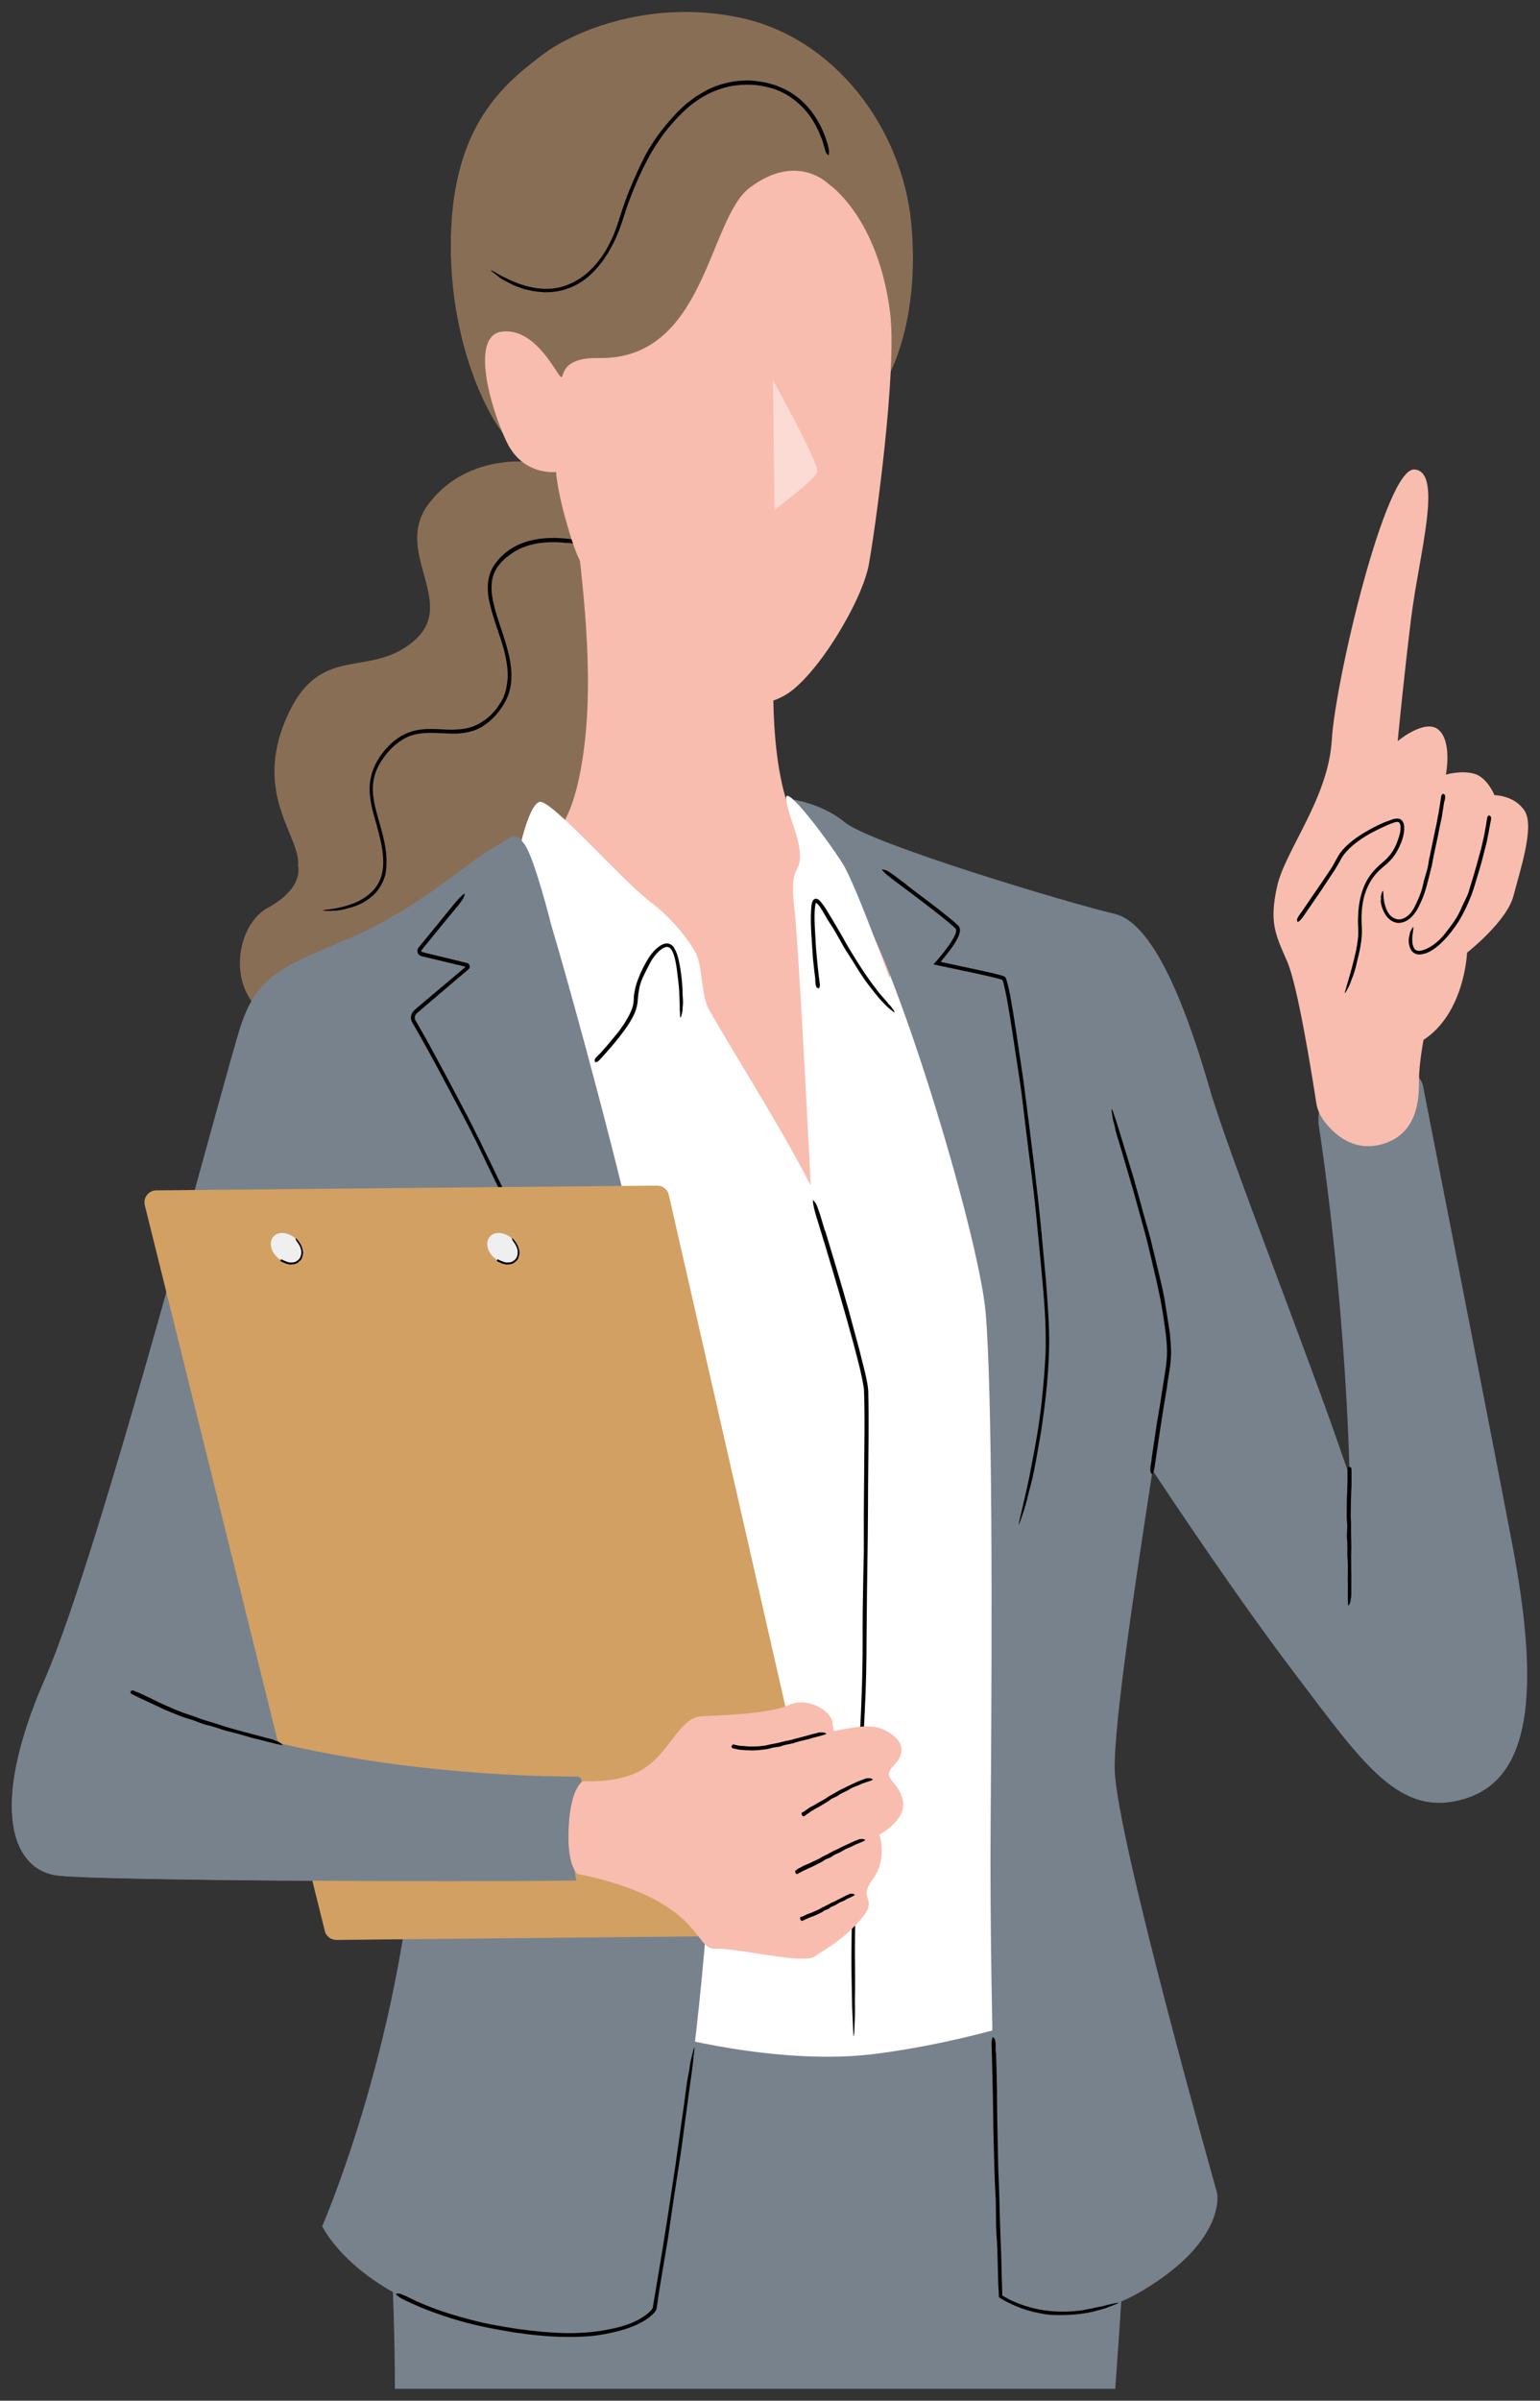 <?xml version="1.0" encoding="UTF-8"?>
<svg id="_レイヤー_1" data-name="レイヤー_1" xmlns="http://www.w3.org/2000/svg" version="1.1" viewBox="0 0 129.43 201.68">
  <rect x="0" y="0" width="129.43" height="201.68" fill="#333333" stroke="none"/>
  <!-- Generator: Adobe Illustrator 29.1.0, SVG Export Plug-In . SVG Version: 2.1.0 Build 142)  -->
  <defs>
    <style>
      .st0 {
        fill: #896e56;
      }

      .st1 {
        fill: #d2a063;
      }

      .st2 {
        fill: #efefef;
      }

      .st3 {
        opacity: .45;
      }

      .st3, .st4 {
        fill: #fff;
      }

      .st5 {
        fill: #78828c;
      }

      .st6 {
        fill: #f8bdaf;
      }
    </style>
  </defs>
  <path class="st0" d="M24.2,85.98c-5.38-1.14-4.79-8.03-1.69-9.72,3.1-1.69,2.54-3.52,2.54-3.52.28-2.4-3.8-5.92-.99-12.4,2.82-6.48,6.9-3.24,10.71-6.48,3.8-3.24-1.83-7.47,1.27-11.55,3.1-4.09,8.17-3.52,8.17-3.52l10.57.56.99,37.9s-17.61,11.7-31.56,8.74Z"/>
  <path d="M47.67,45.62c-1.54-.18-3.18-.06-4.49.76-.62.4-1.24.92-1.56,1.58-.4.77-.36,1.69-.18,2.55.35,1.66,1.11,3.24,1.42,4.96.19,1.03.2,2.16-.24,3.15-.42.93-1.08,1.73-1.92,2.31-.79.55-1.78.72-2.7.7-1.45-.03-2.94-.28-4.16.5-.79.47-1.44,1.21-1.92,2.01-.42.7-.62,1.52-.58,2.33.03.82.26,1.63.49,2.44.42,1.44.85,2.98.56,4.56-.05.14-.1.3-.15.45-.22.53-.55,1.03-.99,1.39-.55.48-1.21.79-1.88.96-.15.04-.21.06-.29.08-.65.18-1.19.18-1.76.17-.09,0-.14-.03-.2-.05.1-.01.23-.03.29-.04.46-.05.91-.13,1.36-.24.57-.14,1.14-.34,1.64-.64.69-.39,1.28-.97,1.56-1.72.29-.73.28-1.57.17-2.36-.13-.93-.4-1.85-.66-2.77-.29-1-.52-2.07-.36-3.14.18-1.11.78-2.12,1.56-2.91.62-.64,1.43-1.13,2.32-1.3,1.17-.25,2.33.02,3.44-.07.64-.03,1.28-.18,1.83-.49.68-.37,1.28-.94,1.7-1.61.46-.62.62-1.38.69-2.12.06-.76-.09-1.54-.26-2.3-.39-1.51-1.06-2.96-1.34-4.57-.15-.89-.07-1.88.45-2.67.6-.92,1.52-1.6,2.54-1.95.93-.32,1.91-.41,2.88-.37.54.02,1.08.09,1.61.19.44.08.79.2,1,.35.02.02.06.04.05.04-.1.03-.17.07-.34.07-.11,0-.36-.06-.55-.09-.03,0-.04,0-.06-.01-.32-.07-.64-.12-.96-.16h0Z"/>
  <path class="st5" d="M94.77,184.33l-1.24-17.19-56.93,2.4s-4.25,13.25-3.83,18.6c.42,5.35.42,12.54.42,12.54h60.54s.61-8.03,1.03-16.35Z"/>
  <path class="st6" d="M65.06,55.24s-.7,10.42,2.25,14.64c2.96,4.23,6.06,3.84,8.31,9.33,2.25,5.5,2.96,24.52-6.06,25.08s-25.08-17.05-26.63-23.25c-1.55-6.2-.14-8.28-.14-8.28,0,0,4.23-.2,5.78-6.96s.6-14.74.04-19.95l16.45,9.38Z"/>
  <path class="st4" d="M45.81,79.52s20.29,20.88,22.73,20.97c2.44.09,6.95-21.7,6.95-21.7,0,0,11.7,22.4,13.39,34.03,1.69,11.62-.31,56.17-.31,56.17,0,0-6.74,2.49-14.98,3.55-8.24,1.06-17.97-1.69-17.97-1.69l-9.82-91.33Z"/>
  <path class="st5" d="M114.76,89.79c-4.7.89-3.9,4.91-3.9,4.91,0,0,2.15,13.57,2.57,29.26l-.39-1.05c-2.96-8.74-9.79-25.99-11.34-31.34-1.55-5.35-4.37-13.95-8.03-14.8-3.66-.85-20.42-5.86-22.67-7.69-2.25-1.83-4.92-1.97-4.92-1.97,0,0,.27,2.68,4.96,7.4,3.55,3.58,11.24,29.1,11.8,35.77.56,6.67.56,25.03.42,42.65-.14,17.61.85,40.02.85,40.02,0,0,4.93,3.66,11.98-.56,7.05-4.23,6.2-8.17,6.2-8.17,0,0-8.45-29.87-8.6-35.51-.1-3.87,1.8-16.22,3.18-25.19,1.66,2.51,7.14,10.74,11.98,17.11,5.78,7.61,8.79,12.16,14.29,10.47,5.5-1.69,6.34-8.88,3.95-21.42-2.4-12.54-7.47-38.33-7.47-38.33,0,0-.13-2.44-4.84-1.55Z"/>
  <path class="st0" d="M74.73,31.46s2.62-4.61,1.86-12.67c-.76-8.06-6.48-15.67-14.47-17.32-7.99-1.65-14.39,1.52-16.39,3.03-3.1,2.34-7.3,5.6-7.79,14.35-.48,8.75,2.62,15.57,4.62,17.91l32.16-5.3Z"/>
  <path class="st6" d="M69.65,15.47s4.15,2.73,5.16,10.82c.6,4.84-1.24,18.11-1.79,21.14-.55,3.03-4.27,9.23-6.89,10.88-2.62,1.65-6.47.96-9.98-2.41-3.51-3.37-6.74-6.33-8.05-10.4-1.31-4.06-1.36-5.85-1.36-5.85,0,0-2.78.36-4.16-2.53-1.38-2.89-3.08-8.92-.4-9.26s4.4,3.17,4.88,3.73c.48.55-.35-1.58,3.23-1.51,9.02.19,9.21-11.67,12.72-14.31,4.02-3.03,6.65-.29,6.65-.29Z"/>
  <path class="st3" d="M64.96,31.94l.14,10.88s3.37-2.48,3.58-3.17c.21-.69-3.72-7.71-3.72-7.71Z"/>
  <path d="M96.78,122.59c.15-1.01.3-2.01.45-3.02.07-.44.17-1.02.25-1.48.09-.59.18-1.15.27-1.72.17-1.09.39-2.17.32-3.26-.03-.66-.12-1.32-.22-1.98-.07-.62-.2-1.24-.3-1.86-.11-.57-.24-1.14-.36-1.71-.22-.94-.41-1.74-.64-2.71-.14-.6-.3-1.2-.46-1.79l-.87-3.13-.82-2.79c-.02-.08-.05-.19-.08-.28-.1-.33-.2-.66-.3-1-.14-.42-.26-.85-.34-1.27-.01-.06-.03-.12-.05-.18-.13-.41-.15-.75-.21-1.11,0-.06.01-.09.02-.14.03.06.06.15.08.17.1.3.21.6.29.84.11.37.22.72.34,1.1.3,1,.54,1.77.91,2.98.19.58.34,1.18.51,1.76.18.64.35,1.28.53,1.94.18.63.39,1.39.57,2.02.13.55.26,1.09.4,1.64.15.64.28,1.17.51,2.14.1.41.18.84.27,1.26.08.5.17,1.06.25,1.55.07.42.16,1.05.23,1.5.04.51.09,1.03.09,1.55.01,1.06-.24,2.03-.36,3.04-.09.52-.19,1.14-.28,1.68-.11.68-.21,1.34-.31,2-.09.61-.18,1.21-.27,1.82-.05.34-.09.66-.15,1.02-.04.28-.09.51-.2.65-.01.01-.03.04-.03.03-.05-.07-.1-.11-.13-.22-.02-.07,0-.24,0-.36,0-.03,0-.03,0-.04l.1-.62h0Z"/>
  <path d="M113.59,123.65c0,.38,0,.74,0,1.14,0,.12-.02.41-.03.56,0,.26-.01.44-.02.65,0,.42-.01.85-.02,1.23,0,.19.02.54.03.75,0,.26,0,.47,0,.71,0,.2,0,.39.01.65.01.35.02.69,0,1.04-.01.23,0,.46,0,.69,0,.41,0,.81.01,1.21,0,.36,0,.73,0,1.08,0,.02,0,.08,0,.11,0,.13,0,.23,0,.39,0,.17,0,.33-.05.49,0,.02,0,.05,0,.07,0,.16-.09.28-.14.41,0,.02-.04.03-.06.05,0-.02-.02-.05-.02-.07,0-.13-.02-.27-.02-.33,0-.15,0-.26,0-.43-.01-.39.02-.77,0-1.16-.02-.23,0-.45,0-.68,0-.25,0-.46,0-.75,0-.19-.03-.59-.04-.78,0-.23,0-.43,0-.62,0-.27,0-.54-.03-.82-.02-.16-.01-.32,0-.48,0-.19.02-.39.02-.58,0-.19-.03-.37-.04-.56,0-.26,0-.38,0-.57,0-.37,0-.72.01-1.13,0-.15.02-.46.03-.63,0-.29.01-.51.02-.75,0-.24,0-.46,0-.68,0-.12,0-.21,0-.38,0-.1.02-.19.1-.25,0,0,.02-.02.03-.01.06.02.12.03.16.07.03.02.03.09.05.13h0s0,.25,0,.25h0Z"/>
  <g>
    <path class="st6" d="M111.13,93.94c-.26-.38-.43-.82-.5-1.27-.34-2.21-1.56-9.89-2.45-11.9-1.03-2.35-1.5-3.29-.85-6.29.66-3.01,4.32-7.42,4.6-12.31.28-4.88,4.51-22.92,6.95-22.73,2.44.19.38,7.14-.28,12.49-.66,5.35-1.13,10.33-1.13,10.33,0,0,2.34-1.96,3.46-.93,1.13,1.03.59,3.75.59,3.75,0,0,1.21-.38,2.34-.09,1.13.28,1.74,1.81,1.74,1.81,0,0,1.69,0,2.54,1.32.85,1.32-.38,4.98-.94,7.14-.56,2.16-3.9,4.77-3.9,4.77,0,0-.19,5.07-3.66,7.33,0,0-.38,1.97-.38,3.38s0,4.7-3.38,5.45c-2.44.54-4.05-1.22-4.76-2.24Z"/>
    <path d="M109.51,76.44c.52-.76,1.03-1.52,1.56-2.28.22-.33.52-.77.76-1.13.3-.44.48-.89.8-1.37.63-.83,1.49-1.4,2.36-1.9.53-.3,1.08-.58,1.66-.79.28-.08.52-.25.92-.19.2.04.34.22.39.38.06.16.06.32.06.48-.03.57-.21,1.09-.45,1.58-.19.39-.43.76-.74,1.08-.31.33-.65.56-.94.85-.39.38-.7.83-.93,1.32-.41.86-.54,1.83-.53,2.79,0,.43.06.86.02,1.33-.03.45-.1.89-.19,1.33-.02.08-.04.18-.06.26-.08.31-.15.61-.22.93-.1.4-.21.78-.37,1.14-.02.05-.04.11-.06.16-.11.37-.28.63-.44.93-.02.05-.06.06-.09.09.01-.06.03-.14.04-.17.08-.28.16-.55.22-.78.1-.33.2-.66.29-1,.24-.91.49-1.82.57-2.75.05-.53-.03-1.09,0-1.65.01-.61.08-1.23.24-1.83.16-.62.42-1.24.81-1.76.31-.42.69-.78,1.09-1.11.49-.41.88-.95,1.11-1.55.13-.34.26-.7.31-1.06.02-.21.02-.44-.05-.59-.07-.15-.21-.16-.43-.1-.43.14-.83.33-1.24.52-.41.2-.81.4-1.2.64-.76.48-1.5,1.04-1.98,1.76-.22.41-.5.91-.78,1.32-.35.53-.68,1.03-1.02,1.54-.32.46-.63.92-.94,1.37-.17.25-.34.49-.53.77-.14.21-.28.37-.44.44-.02,0-.04.02-.04.01-.02-.08-.05-.14-.03-.24.01-.07.1-.19.15-.29.02-.02.01-.02.02-.03l.33-.46h0Z"/>
    <path d="M121.39,67.28c-.08.48-.15.95-.23,1.44-.04.17-.11.5-.15.7-.06.31-.11.55-.16.81-.11.52-.23,1.05-.33,1.54-.05.26-.13.67-.18.94-.08.31-.15.58-.22.88-.07.26-.13.5-.21.81-.12.43-.25.86-.44,1.27-.13.27-.25.55-.41.82-.29.44-.68.91-1.3,1.02-.57.12-1.09-.28-1.34-.7-.02-.03-.05-.1-.07-.13-.09-.16-.14-.33-.21-.49-.06-.22-.12-.44-.08-.65,0-.03,0-.06,0-.09-.03-.21.07-.38.11-.55,0-.03.04-.04.06-.06,0,.03.02.06.02.09.01.16.03.32.03.42.03.18.03.36.08.53.11.45.29.94.69,1.19.22.15.49.21.74.14.28-.07.54-.25.74-.48.21-.24.36-.53.5-.83.1-.24.22-.47.31-.72.13-.32.22-.66.29-.99.04-.2.1-.39.16-.59.07-.24.14-.47.2-.71.05-.23.08-.47.12-.7.06-.3.1-.47.15-.71.1-.47.19-.92.29-1.41.05-.21.12-.56.17-.79.07-.35.12-.64.18-.95.05-.3.1-.58.14-.86.02-.16.04-.28.07-.48.02-.13.05-.24.15-.3,0,0,.02-.02.03-.01.05.03.11.06.15.12.02.04.02.12.02.18,0,.02,0,.02,0,.02l-.05.3h0Z"/>
    <path d="M125.25,69.16c-.09.52-.18,1.03-.29,1.54-.06.25-.13.5-.19.75-.08.32-.15.58-.22.86-.15.55-.31,1.09-.48,1.63-.1.33-.19.66-.31.99-.1.31-.24.61-.36.91-.12.28-.25.55-.39.82-.22.43-.46.85-.75,1.23-.19.26-.38.52-.59.76-.37.43-.78.83-1.27,1.15-.22.13-.45.27-.73.33-.26.07-.6.11-.88-.11-.05-.04-.11-.08-.14-.14-.15-.19-.19-.39-.23-.59-.04-.25-.03-.49.04-.71,0-.03.01-.07.02-.1.02-.22.14-.38.24-.55.01-.03.05-.03.07-.05,0,.03,0,.06,0,.1-.02.17-.04.34-.06.44-.02.19-.05.38-.04.57.01.25.05.51.18.7.13.2.39.22.63.16.28-.07.55-.21.81-.37.28-.18.54-.4.78-.64.24-.26.46-.53.67-.82.17-.22.34-.45.5-.69.2-.31.39-.63.53-.97.08-.2.18-.39.27-.58.12-.23.23-.48.33-.72.08-.24.15-.49.22-.73.09-.3.15-.49.23-.74.15-.49.28-.99.42-1.49.06-.22.16-.59.23-.83.08-.36.15-.68.23-1.01.06-.31.12-.62.17-.92.03-.17.05-.31.08-.52.02-.14.06-.26.15-.32.01,0,.02-.02.03-.01.05.04.11.06.15.12.02.04.01.12.02.19,0,.02,0,.02,0,.02l-.06.32h0Z"/>
  </g>
  <path d="M83.71,172.39c.03,1.04.06,2.08.08,3.13,0,.46,0,1.05.01,1.54.01.61.02,1.19.03,1.78.02,1.13.05,2.27.07,3.38.03.65.06,1.39.08,2.05.02.65.03,1.29.05,1.94.02.59.04,1.18.06,1.8.04.95.08,1.9.09,2.86.02.68.04,1.27.06,1.9-.09.07.29.23.49.35.24.13.48.24.74.34.5.21,1.02.37,1.56.49.95.21,1.93.28,2.91.23.09,0,.2-.02.29-.02.35-.03.7-.06,1.04-.14.44-.07.87-.19,1.3-.26.06,0,.13-.03.19-.04.41-.13.75-.18,1.12-.26.06-.01.1,0,.15,0-.06.03-.15.07-.17.08-.3.12-.6.24-.86.34-.38.12-.76.21-1.14.32-1.05.24-2.12.31-3.2.28-.63,0-1.26-.14-1.88-.28-.67-.17-1.33-.41-1.95-.72-.16-.08-.32-.16-.48-.25l-.24-.14s-.13-.07-.16-.12v-.19c-.03-.37-.04-.74-.06-1.07-.01-.58-.03-1.15-.04-1.72-.02-.75-.04-1.5-.1-2.25-.03-.43-.04-.87-.04-1.31,0-.52-.02-1.09-.02-1.6-.02-.44-.06-1.08-.08-1.54-.02-.55-.03-1.04-.05-1.57-.03-1.04-.05-2.06-.08-3.11,0-.54-.01-1.18-.02-1.74-.01-.71-.03-1.39-.04-2.08-.02-.63-.03-1.25-.05-1.88-.01-.35-.02-.68-.03-1.05-.01-.29,0-.53.08-.69,0-.02.02-.05.03-.04.06.06.12.09.17.2.03.07.04.24.06.37,0,.03,0,.03,0,.04v.65s0,0,0,0Z"/>
  <path d="M76.2,74.35l2.48,1.88,1.22.97c.2.17.4.33.6.53.11.06.22.34.18.49-.02.16-.07.3-.12.43-.2.47-.49.86-.78,1.25l-.45.57-.23.28-.06.06h.04c1.13.25,2.23.48,3.35.72l1.02.23.51.13.26.07.13.04c.05.03.12.07.17.12.16.43.23.78.31,1.17.09.38.14.76.21,1.14.14.76.25,1.52.37,2.29.2,1.33.4,2.7.6,4.03.16,1.28.33,2.55.49,3.82.15,1.18.29,2.35.44,3.54.22,1.88.44,3.75.61,5.64.12,1.27.23,2.5.35,3.75.16,2.19.36,4.41.24,6.62-.09,1.98-.31,3.94-.61,5.9-.03.19-.06.39-.09.58-.12.7-.25,1.39-.37,2.1-.16.89-.35,1.77-.59,2.61-.04.17-.06.26-.09.37-.19.85-.43,1.48-.67,2.19-.04.11-.08.16-.12.23.03-.13.06-.29.08-.37.14-.6.28-1.2.41-1.76.17-.76.35-1.51.49-2.27.41-2.07.79-4.14,1-6.24.13-1.22.23-2.47.29-3.71.05-1.36,0-2.71-.09-4.07-.1-1.42-.24-2.83-.37-4.25-.11-1.14-.22-2.27-.33-3.4-.15-1.48-.32-2.96-.52-4.43-.12-.95-.21-1.73-.32-2.58-.13-1.04-.25-2.12-.38-3.15-.14-.96-.3-2.05-.45-3.02-.16-1.04-.31-2.05-.47-3.07-.09-.6-.2-1.19-.3-1.78-.11-.57-.23-1.23-.39-1.68.03,0-.07-.02-.17-.06l-.3-.08-.62-.15-1.25-.28c-1.13-.24-2.31-.49-3.46-.73l.23-.26.41-.48.32-.4c.21-.27.4-.55.58-.83.17-.28.36-.6.37-.87,0-.08,0-.1-.03-.15-.06-.05-.1-.11-.16-.16-.12-.11-.25-.22-.38-.33-.95-.79-1.94-1.54-2.93-2.29-.56-.42-1.11-.83-1.67-1.25-.46-.34-.83-.64-1.03-.89-.02-.03-.06-.07-.04-.07.13.02.22.02.42.1.13.06.4.26.61.4.03.02.04.03.06.05l1.03.77h0Z"/>
  <path class="st4" d="M70.56,105.57c-1.21-5.13-7.15-14.12-10.94-20.69-.76-1.33-.52-3.72-1.18-4.89-.99-1.76-2.74-3.45-3.52-4.02-2.54-1.83-8.6-8.88-9.58-8.6-.99.28-1.83,4.65-1.83,4.65l4.46,20.67,13.9,5.73,8.69,7.14Z"/>
  <path class="st4" d="M68.26,102s-1.08-22.08-1.5-25.74c-.42-3.66.48-2.78.48-4.33s-1.02-3.42-1.17-4.83c-.15-1.41,3.65,3.66,4.78,5.5,1.13,1.83,4.24,10.5,4.24,10.5l-1.66,17.59-5.17,1.32Z"/>
  <path class="st5" d="M59.85,141.99c-1.06-22.4-13.53-64.32-13.53-64.32,0,0-1.41-5.64-2.25-6.76-.85-1.13-.92-.65-2.89.48-1.97,1.13-6.13,5.01-11.77,7.41-5.64,2.4-7.75,3.1-9.16,7.33-1.41,4.23-11.7,43.96-16.49,54.95-4.79,10.99-2.68,16.06,1.13,16.49,2.62.29,17.33.45,29.64.47-1.87,16.22-7.45,28.98-7.45,28.98,0,0,2.96,6.34,14.37,8.45,11.41,2.11,13.53-1.48,13.53-1.48,0,0,5.92-29.59,4.86-51.99Z"/>
  <path d="M37.6,77.16l-2.01,2.46c-.08.11-.19.22-.18.24,0,.05.02.11.06.12l.73.18,1.54.37c.49.12.99.24,1.5.37.24.04.33.36.15.52l-.37.31c-.21.18-.42.35-.63.53-.93.79-1.84,1.56-2.75,2.34l-.64.55c-.16.16-.19.42-.05.62l.85,1.49c.55,1.01,1.1,2.01,1.64,3.02.64,1.21,1.31,2.47,1.95,3.69.59,1.17,1.18,2.35,1.75,3.53.53,1.09,1.05,2.18,1.59,3.29.84,1.74,1.64,3.5,2.42,5.27.52,1.19,1.03,2.36,1.55,3.53.89,2.07,1.76,4.15,2.6,6.24.75,1.87,1.49,3.75,2.2,5.63.07.18.14.38.2.56.25.68.5,1.35.76,2.04.33.87.63,1.73.88,2.59.06.17.09.26.13.37.3.84.44,1.51.65,2.25.03.11.02.18.03.27-.05-.12-.11-.28-.15-.36-.22-.59-.43-1.18-.64-1.74-.26-.75-.53-1.49-.79-2.25-.77-2.02-1.46-4.06-2.29-6.06-.49-1.24-.94-2.37-1.4-3.55-.53-1.29-1.03-2.59-1.58-3.86-.57-1.31-1.18-2.68-1.75-3.99-.47-1.07-.94-2.13-1.41-3.19-.62-1.39-1.26-2.77-1.94-4.13-.42-.88-.78-1.61-1.16-2.39-.46-.98-.93-1.96-1.42-2.92-.46-.93-.97-1.84-1.45-2.77-.5-.95-1-1.87-1.49-2.8-.5-.93-1.01-1.85-1.53-2.76l-.39-.68c-.06-.11-.15-.22-.2-.4-.04-.17-.03-.35.04-.51.05-.15.21-.31.3-.38l.3-.26.6-.51c.88-.74,1.81-1.52,2.7-2.27l.47-.4c.1-.09.12-.1.13-.11.01-.02-.01-.05-.03-.05l-2.84-.68-.46-.11c-.17-.06-.27-.03-.51-.16-.19-.14-.24-.43-.1-.62l.31-.38,1.21-1.48c.45-.55.89-1.1,1.35-1.66.36-.45.69-.82.96-1.01.03-.02.07-.06.07-.04-.03.13-.03.23-.13.42-.07.13-.29.4-.44.61-.02.03-.03.04-.05.06l-.84,1.01h0Z"/>
  <path d="M34.91,193.28c1.32.6,2.7,1.07,4.11,1.45.69.19,1.39.37,2.09.51.81.16,1.63.29,2.45.42,1.56.2,3.13.37,4.71.34.95-.03,1.91-.11,2.84-.3.88-.16,1.75-.41,2.54-.82.35-.2.7-.42.99-.71.07-.07.14-.14.19-.22.03-.01.03-.13.06-.23l.1-.62c.22-1.34.43-2.58.66-3.95.14-.91.28-1.76.42-2.63l.7-4.62.58-4.13c.02-.13.04-.28.06-.41.07-.5.14-.98.2-1.49.08-.64.17-1.26.3-1.86.02-.08.03-.18.04-.27.07-.61.22-1.07.34-1.58.02-.08.05-.12.08-.17,0,.09-.01.22-.02.27-.05.44-.1.88-.14,1.27-.07.55-.14,1.08-.22,1.63-.2,1.48-.38,2.79-.6,4.44-.1.87-.25,1.74-.38,2.61-.15.95-.29,1.89-.44,2.85-.14.96-.29,2.02-.43,2.98-.13.8-.27,1.59-.4,2.38-.17,1.04-.35,2.07-.5,3.12-.03.17-.05.32-.07.47-.12.25-.22.3-.34.43-.24.22-.5.42-.77.57-.67.39-1.4.64-2.13.83-.71.18-1.42.32-2.15.4-.74.06-1.48.1-2.21.08-1.47-.01-2.93-.17-4.37-.38-.8-.14-1.61-.27-2.41-.44-.95-.2-1.9-.44-2.83-.73-.84-.26-1.68-.56-2.49-.89-.46-.19-.91-.39-1.36-.6-.37-.17-.66-.35-.81-.53-.02-.02-.05-.05-.03-.05.1-.01.17-.04.33-.01.1.02.31.13.48.19.03.01.03.02.05.02l.81.39h0Z"/>
  <path d="M50.35,88.59c.4-.43.79-.88,1.16-1.34.18-.23.38-.44.55-.68.2-.27.39-.54.56-.83.32-.54.63-1.12.64-1.73,0-.41.08-.8.18-1.19.1-.36.24-.71.39-1.06.14-.32.3-.63.47-.93.28-.48.59-.95,1.07-1.3.16-.11.33-.23.56-.26.23-.06.48.06.64.23.42.61.49,1.25.61,1.88.09.57.15,1.14.18,1.71,0,.05,0,.12,0,.17,0,.21.02.39.03.61.02.26.02.52-.02.77,0,.03,0,.07,0,.11,0,.25-.08.44-.13.66,0,.03-.04.05-.06.07,0-.04-.02-.07-.02-.11,0-.19-.02-.39-.03-.52,0-.23,0-.43-.01-.67-.03-.6-.03-1.21-.12-1.81-.05-.35-.08-.71-.13-1.06-.06-.38-.13-.76-.25-1.13-.07-.19-.16-.36-.27-.5-.12-.1-.26-.17-.42-.11-.26.07-.51.29-.72.51-.28.3-.51.66-.69,1.04-.2.39-.23.46-.33.65-.13.27-.26.54-.35.82-.09.27-.14.56-.18.84-.05.3-.04.52-.09.88-.1.65-.4,1.19-.72,1.7-.18.29-.38.55-.58.82-.24.32-.49.63-.74.93-.24.28-.48.54-.71.81-.13.15-.25.27-.41.45-.11.12-.22.21-.35.21-.01,0-.03,0-.04,0-.02-.06-.05-.12-.04-.2,0-.05.07-.12.11-.18.01-.02.01-.02.01-.02l.25-.26h0Z"/>
  <path d="M68.53,82.31c-.08-.62-.15-1.23-.21-1.85-.02-.24-.04-.64-.06-.92-.03-.38-.05-.71-.07-1.06-.04-.67-.06-1.34-.02-2.02.01-.21.02-.41.08-.64.02-.09.12-.3.29-.32.08,0,.17.02.24.07.06.04.09.08.14.12.28.31.48.64.68.97.18.29.35.58.55.92.29.49.58.97.85,1.47.18.33.38.65.57.97.34.56.69,1.12,1.05,1.66.33.49.67.96,1.03,1.42.03.04.08.1.1.14.13.16.26.33.4.48.18.2.36.39.51.6.02.03.05.06.08.08.19.17.28.37.42.55.02.03.02.06.02.1-.03-.02-.07-.04-.1-.06-.15-.11-.3-.22-.43-.34-.17-.16-.34-.33-.5-.5-.44-.46-.81-.98-1.21-1.48-.23-.29-.43-.61-.64-.92-.22-.34-.42-.67-.65-1.04-.2-.31-.49-.77-.69-1.08-.18-.31-.34-.6-.5-.89-.22-.39-.44-.78-.69-1.14-.14-.21-.27-.44-.4-.66-.16-.27-.31-.55-.49-.8-.09-.11-.19-.23-.29-.29-.04,0,0-.03-.04.06-.06.25-.08.56-.09.86-.01.6.02,1.22.06,1.83.02.29.04.72.06,1.03.04.43.07.82.11,1.23.04.38.08.74.12,1.11.03.2.05.38.08.62.03.17.02.31-.05.42,0,.01-.02.03-.03.03-.06-.03-.13-.04-.18-.1-.03-.04-.05-.14-.08-.21,0-.02,0-.02,0-.02l-.04-.38h0Z"/>
  <path d="M69.35,103.38c.67,2.21,1.33,4.41,1.96,6.63.29,1.07.6,2.2.89,3.29.16.64.32,1.27.48,1.91.14.63.31,1.3.3,1.97.05,2.5,0,4.98-.02,7.47,0,1.5-.02,3.04-.03,4.54-.02,1.43-.04,2.85-.06,4.28-.01,1.32-.03,2.64-.04,3.97,0,2.1-.04,4.2-.15,6.31-.07,1.41-.13,2.8-.2,4.19l-.4,7.34c-.1,2.19-.18,4.38-.21,6.57,0,.21,0,.43-.01.65,0,.79-.02,1.57,0,2.36,0,1.01.02,2-.01,2.97,0,.19,0,.3,0,.43.03.96-.03,1.71-.06,2.54,0,.13-.03.19-.05.29-.01-.14-.02-.32-.03-.42-.03-.68-.06-1.36-.09-2.02-.02-.87-.03-1.73-.05-2.59-.04-2.35.03-4.7.07-7.05.02-1.37.1-2.76.17-4.15.08-1.51.17-3.02.25-4.54.07-1.56.15-3.18.22-4.74.06-1.26.12-2.53.16-3.79.05-1.66.07-3.31.06-4.96,0-.95.01-1.93.03-2.89.02-1.17.04-2.37.07-3.54,0-1.09,0-2.3,0-3.4.01-1.17.02-2.3.03-3.46.01-2.29.07-4.59-.02-6.86-.18-1.22-.53-2.47-.85-3.7-.4-1.47-.81-2.94-1.24-4.41-.39-1.33-.78-2.65-1.18-3.98-.23-.74-.45-1.47-.68-2.22-.19-.6-.32-1.12-.34-1.48,0-.04,0-.1,0-.09.09.11.18.17.29.38.07.14.19.5.28.76.01.04.02.06.03.08l.41,1.37h0Z"/>
  <path d="M69.02,11.57c-.45-1.22-1.19-2.35-2.21-3.13-.49-.41-1.06-.7-1.66-.94-.7-.22-1.44-.38-2.18-.38-1.41-.05-2.82.35-4.03,1.1-.74.44-1.39,1.02-1.99,1.65-.56.59-1.09,1.22-1.54,1.9-.43.62-.82,1.28-1.16,1.96-.55,1.07-1.02,2.18-1.44,3.32-.27.75-.49,1.53-.78,2.3-.52,1.33-1.25,2.62-2.3,3.63-.93.92-2.2,1.5-3.52,1.56-.12,0-.26.01-.39.02-.47-.04-.94-.07-1.39-.19-.3-.05-.58-.14-.85-.25-.28-.1-.54-.21-.79-.36-.07-.04-.15-.08-.22-.11-.52-.22-.83-.56-1.22-.84-.06-.04-.08-.09-.11-.13.08.04.18.09.22.11.34.18.66.4,1.02.55.44.22.89.43,1.37.57,1.26.42,2.68.53,3.92-.01.72-.29,1.39-.73,1.94-1.31.61-.61,1.12-1.33,1.5-2.1.43-.8.7-1.67.98-2.54.22-.7.47-1.39.75-2.08.37-.89.76-1.77,1.2-2.63.24-.5.55-.98.86-1.45.38-.57.82-1.11,1.26-1.63.2-.22.43-.47.67-.74.25-.24.5-.48.73-.69.28-.21.54-.41.81-.61l.88-.52c1.21-.62,2.59-.92,3.95-.82.38.05.75.09,1.12.17.36.12.74.17,1.08.35.85.32,1.61.86,2.23,1.51.56.59,1.01,1.29,1.35,2.02.2.41.34.84.48,1.28.1.36.15.67.09.89,0,.02-.01.06-.02.05-.07-.07-.14-.1-.2-.22-.05-.08-.09-.29-.15-.44,0-.03,0-.03-.01-.05-.07-.26-.14-.52-.24-.77h0Z"/>
  <g>
    <path class="st1" d="M27.3,162.22l-15.13-60.97c-.16-.63.32-1.24.96-1.25l42.09-.4c.47,0,.89.32.99.78l13.9,60.97c.14.62-.33,1.22-.97,1.22l-40.87.4c-.46,0-.87-.31-.98-.76Z"/>
    <g>
      <path class="st2" d="M25.35,104.85c.2.7-.21,1.27-.91,1.27s-1.43-.57-1.63-1.27c-.2-.7.21-1.27.91-1.27s1.43.57,1.63,1.27Z"/>
      <path d="M23.73,105.83c.1.06.21.1.32.14.05.02.11.04.16.06.06.02.13.02.2.03.12,0,.25,0,.37-.04.07-.02.14-.07.2-.11.06-.04.11-.08.16-.14.04-.05.08-.1.1-.16.04-.09.06-.19.08-.29.01-.07,0-.14,0-.21-.01-.12-.05-.24-.09-.35-.04-.1-.1-.2-.16-.29l-.02-.03s-.04-.07-.07-.1c-.03-.04-.06-.08-.08-.13,0,0,0-.01-.01-.02-.04-.03-.03-.09-.05-.14,0,0,0-.02,0-.03h.02s.06.05.09.08c.05.05.03.03.09.11.09.09.15.21.22.32.04.06.07.14.1.21.03.08.05.16.07.24.02.09.04.17.04.26,0,.07-.01.14-.03.21-.02.09-.05.18-.08.27-.02.05-.05.1-.09.14-.04.05-.1.09-.15.14-.05.04-.1.09-.16.12-.06.03-.12.06-.19.07-.13.03-.26.04-.39.04-.07,0-.14-.02-.21-.04-.08-.02-.16-.05-.24-.08-.07-.03-.14-.06-.21-.09-.03-.01-.03-.01-.11-.06-.03-.02-.05-.04-.04-.09h0s.04-.06.06-.07c.01,0,.03,0,.05,0,0,0,0,0,0,0l.06.04h0Z"/>
    </g>
    <g>
      <path class="st2" d="M43.54,104.85c.2.7-.21,1.27-.91,1.27s-1.43-.57-1.63-1.27c-.2-.7.21-1.27.91-1.27s1.43.57,1.63,1.27Z"/>
      <path d="M41.92,105.83c.1.06.21.1.32.14.05.02.11.04.16.06.06.02.13.02.2.03.12,0,.25,0,.37-.04.07-.02.14-.07.2-.11.06-.04.11-.08.16-.14.04-.05.08-.1.1-.16.04-.09.06-.19.08-.29.01-.07,0-.14,0-.21-.01-.12-.05-.24-.09-.35-.04-.1-.1-.2-.16-.29l-.02-.03s-.04-.07-.07-.1c-.03-.04-.06-.08-.08-.13,0,0,0-.01-.01-.02-.04-.03-.03-.09-.05-.14,0,0,0-.02,0-.03h.02s.06.05.09.08c.05.05.03.03.09.11.09.09.15.21.22.32.04.06.07.14.1.21.03.08.05.16.07.24.02.09.04.17.04.26,0,.07-.01.14-.03.21-.02.09-.05.18-.08.27-.02.05-.05.1-.09.14-.04.05-.1.09-.15.14-.05.04-.1.09-.16.12-.06.03-.12.06-.19.07-.13.03-.26.04-.39.04-.07,0-.14-.02-.21-.04-.08-.02-.17-.05-.24-.08-.07-.03-.14-.06-.21-.09-.03-.01-.03-.01-.11-.06-.03-.02-.05-.04-.04-.09h0s.04-.06.06-.07c.01,0,.03,0,.05,0,0,0,0,0,0,0l.06.04h0Z"/>
    </g>
  </g>
  <g>
    <path class="st5" d="M10.95,142.06c13.8,6.96,34.21,7.2,37.57,7.19.23,0,.4.22.34.45-1.35,4.58-.42,8.28-.42,8.28-10.43.14-39.74,0-43.54-.42-3.8-.42-5.92-5.5-1.13-16.49l7.19.99Z"/>
    <path d="M11.51,142.13c.4.19.78.37,1.19.56.13.07.42.21.58.29.26.12.47.21.68.31.44.19.87.38,1.32.55.27.11.55.18.82.28.28.1.51.18.77.28.24.08.48.16.72.23.38.12.77.23,1.15.36.25.09.51.15.77.23.45.13.9.25,1.35.37.41.11.81.21,1.22.32.03,0,.09.03.12.04.15.04.27.07.44.11.19.04.37.09.54.18.02.01.05.02.08.03.18.04.3.16.44.25.02.01.03.05.04.07-.03,0-.06,0-.08,0-.15-.03-.3-.05-.38-.07-.17-.04-.3-.07-.48-.12-.44-.1-.87-.24-1.31-.33-.26-.05-.51-.14-.77-.21-.28-.08-.53-.15-.84-.24-.23-.06-.65-.16-.88-.22-.23-.06-.46-.15-.69-.22-.3-.1-.6-.2-.92-.26-.18-.04-.35-.11-.53-.17-.18-.07-.46-.18-.63-.24-.12-.04-.48-.14-.63-.19-.21-.07-.42-.15-.62-.23-.41-.16-.82-.33-1.22-.5-.17-.08-.48-.23-.67-.32-.3-.14-.54-.25-.8-.37-.25-.12-.48-.23-.72-.34-.13-.06-.23-.11-.4-.19-.11-.05-.19-.11-.21-.22,0-.01,0-.03,0-.03.05-.04.09-.09.15-.11.04-.01.11.02.16.03h.01s.24.13.24.13h0Z"/>
  </g>
  <g>
    <g>
      <path class="st6" d="M70.07,145.43c1.65-.33,3.13-.63,4.2-.13,1.6.75,1.97,1.88.85,3.01-1.13,1.13.38,1.22.75,2.91.38,1.69-1.97,2.91-1.97,2.91,0,0,.75,1.97-.56,3.76-1.32,1.78.56,1.5-.94,3.29-1.5,1.78-3.01,2.54-3.95,3.19-.94.66-6.58-.75-8.36-.66s-1.03-4.13-11.55-6.29c0,0-.93-.62-.74-4,.19-3.38,1.21-3.79,1.21-3.79,0,0,3.29.28,5.35-1.22,2.07-1.5,2.82-4.13,4.6-4.23,1.78-.09,5.64-.19,7.33-.94,1.69-.75,3.57.56,3.66,1.41l.13.78Z"/>
      <g>
        <path d="M67.51,152.23c.18-.13.36-.26.54-.38.09-.06.19-.1.29-.15.15-.09.23-.13.32-.19.22-.12.45-.26.62-.35.07-.04.28-.18.36-.24.15-.08.23-.13.36-.2.09-.05.17-.1.33-.19.17-.11.35-.2.53-.28.12-.05.24-.12.36-.18.21-.1.42-.2.64-.3.19-.09.39-.17.58-.24.01,0,.05-.01.06-.02.08-.03.1-.04.21-.08.09-.03.18-.06.29-.04.01,0,.03,0,.04,0,.09-.03.18.03.27.06.01,0,.03.03.04.05-.01.01-.02.02-.03.03-.06.03-.11.06-.17.08-.09.03-.12.04-.23.07-.21.08-.42.13-.62.23-.11.06-.24.1-.36.15-.13.05-.27.1-.39.17-.08.05-.31.17-.39.22-.1.06-.22.1-.32.15-.14.07-.28.14-.4.24-.07.06-.15.09-.24.13-.1.05-.2.09-.3.14-.09.05-.17.13-.26.19-.09.06-.18.11-.28.17-.18.11-.33.2-.55.33-.06.03-.24.13-.32.17-.16.1-.26.16-.37.23-.12.08-.22.15-.32.22-.05.04-.07.05-.17.13-.04.04-.1.05-.18,0,0,0-.02-.01-.02-.02-.02-.05-.06-.11-.07-.16,0-.03.02-.06.03-.08h0s.11-.08.11-.08h0Z"/>
        <path d="M66.98,157.04c.19-.1.34-.18.56-.3.09-.05.19-.08.29-.12.15-.07.23-.11.33-.15.22-.1.45-.22.62-.29.12-.06.24-.14.36-.21.15-.07.23-.11.35-.17.08-.04.17-.09.32-.17.17-.1.34-.19.52-.26.12-.05.23-.11.34-.17.2-.1.41-.2.61-.29.19-.09.37-.17.55-.25,0,0,.05-.02.06-.02.07-.03.09-.04.2-.08.08-.04.17-.07.27-.06.01,0,.03,0,.04,0,.08-.04.18.02.27.04.01,0,.03.03.05.04,0,.01-.02.02-.03.03-.05.03-.11.06-.16.09-.09.04-.11.04-.22.09-.19.09-.4.15-.59.26-.11.07-.23.1-.34.16-.13.06-.26.1-.38.17-.08.04-.3.17-.38.22-.1.05-.21.09-.32.14-.14.06-.27.13-.39.23-.07.06-.15.09-.23.12-.1.04-.2.07-.3.12-.09.05-.17.12-.26.17-.09.05-.18.1-.28.15-.18.09-.33.16-.56.28-.06.03-.24.1-.32.14-.16.08-.26.13-.38.18-.13.07-.23.12-.34.17-.05.03-.07.04-.18.11-.05.03-.1.04-.17-.02,0,0-.02-.01-.02-.02-.02-.05-.04-.11-.04-.16,0-.03.03-.05.04-.08h0s.12-.06.12-.06h0Z"/>
        <path d="M67.41,161.02c.15-.07.26-.12.44-.21.07-.03.15-.05.23-.08.12-.05.18-.07.26-.11.17-.07.37-.16.48-.21.1-.05.18-.11.28-.16.13-.06.18-.08.27-.13.06-.03.12-.07.25-.13.13-.08.26-.15.4-.2.09-.03.18-.09.26-.13.16-.08.31-.16.46-.23.14-.07.28-.14.41-.21,0,0,.04-.01.04-.01.05-.02.1-.04.15-.07.06-.03.13-.06.21-.05.01,0,.02,0,.03,0,.06-.03.15.03.22.05.01,0,.03.03.04.04,0,0-.01.02-.02.03-.04.03-.08.06-.12.08-.08.03-.07.03-.17.08-.15.08-.31.12-.45.22-.08.06-.17.09-.26.13-.1.04-.2.08-.29.13-.06.03-.23.14-.29.18-.08.04-.16.07-.25.11-.11.05-.21.1-.3.18-.05.05-.12.07-.18.09-.08.03-.16.05-.23.09-.07.04-.13.1-.2.14-.07.04-.14.07-.22.11-.14.06-.25.11-.44.2-.04.02-.19.07-.26.09-.14.06-.21.09-.3.13-.11.05-.19.08-.27.12-.05.02-.1.05-.15.07-.04.02-.08.02-.14-.05,0,0-.02-.02-.02-.02-.02-.05-.04-.11-.04-.16,0-.03.02-.05.03-.07h0s.09-.04.09-.04h0Z"/>
      </g>
    </g>
    <path d="M61.85,146.6c.23.06.49.08.74.09.06,0,.28.02.38.03.15,0,.29,0,.44,0,.28,0,.56-.03.84-.07.17-.02.33-.07.5-.11.19-.03.31-.06.48-.09.15-.03.29-.06.44-.1.23-.06.46-.12.7-.16.16-.02.31-.08.46-.12.27-.07.54-.14.81-.21.24-.07.49-.13.72-.2.01,0,.06-.01.07-.01.09-.02.14-.04.26-.07.11-.03.22-.06.34-.04.02,0,.03,0,.05,0,.11-.03.21.03.32.06.02,0,.03.03.05.05-.01.01-.03.02-.04.03-.07.03-.14.06-.22.08-.11.03-.16.04-.29.08-.26.08-.52.12-.78.21-.15.06-.31.08-.46.12-.16.04-.29.07-.5.12-.11.04-.4.13-.52.16-.14.04-.28.06-.43.09-.18.04-.37.08-.55.15-.1.04-.21.05-.32.07-.13.02-.27.03-.4.06-.05.01-.3.08-.38.1-.13.03-.26.05-.4.06-.26.03-.53.06-.79.07-.15,0-.3,0-.45-.01-.18,0-.36-.01-.53-.03-.16-.01-.32-.03-.49-.07-.08-.02-.13-.03-.28-.06-.08-.02-.14-.07-.14-.17,0,0,0-.03,0-.03.04-.04.08-.09.12-.12.02-.02.06-.01.09-.01h0s.09.03.14.05h0Z"/>
  </g>
</svg>